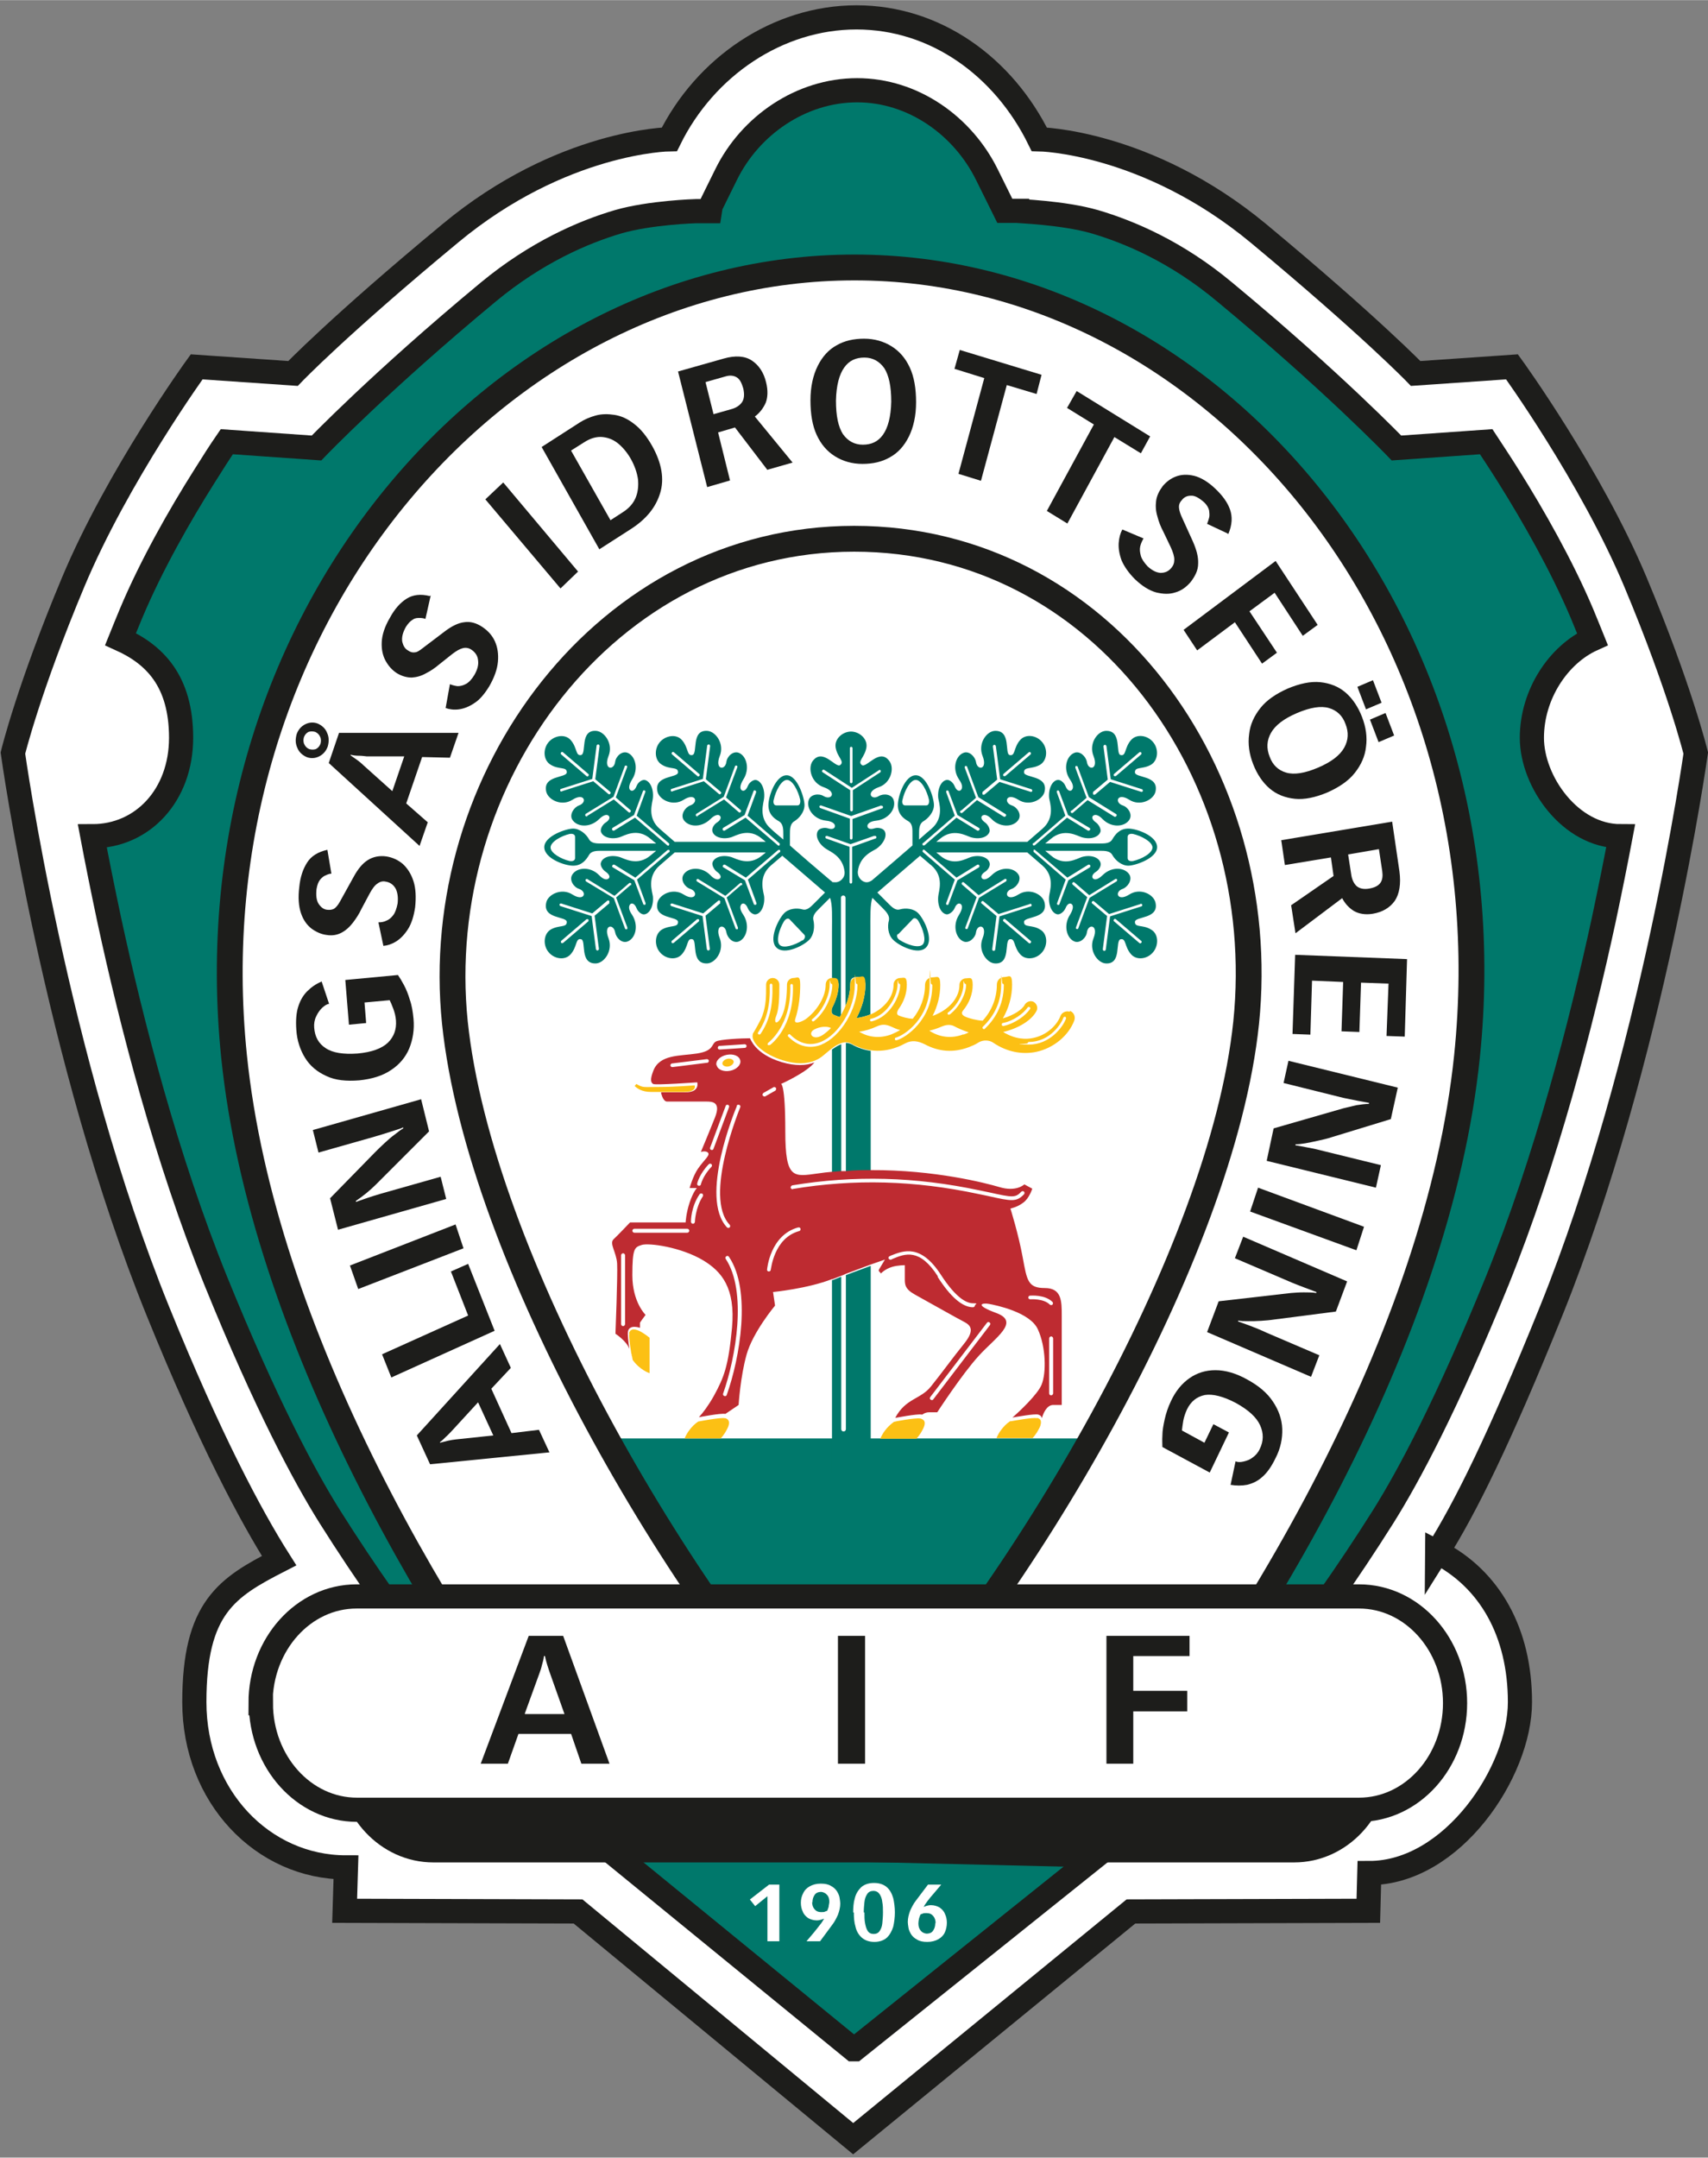 <?xml version="1.0" encoding="UTF-8"?> <svg xmlns="http://www.w3.org/2000/svg" xmlns:xlink="http://www.w3.org/1999/xlink" id="Lager_1" width="182mm" height="229.8mm" version="1.1" viewBox="0 0 515.9 651.3"><rect x="0" y="0" width="515.9" height="651.3" fill="#808080" stroke="none"/><defs><style> .st0, .st1 { fill: none; } .st2, .st3 { fill-rule: evenodd; } .st2, .st4 { fill: #1d1d1b; } .st3, .st5, .st6, .st7 { fill: #fff; } .st8, .st9 { fill: #00786b; } .st10 { fill: #be2b31; } .st1, .st9, .st6, .st7 { stroke: #1d1d1b; stroke-miterlimit: 3.9; } .st1, .st6 { stroke-width: 7.8px; } .st9, .st7 { stroke-width: 7.3px; } .st11 { fill: #fcc014; isolation: isolate; } .st12 { clip-path: url(#clippath); } </style><clipPath id="clippath"><path class="st0" d="M255.9,536.8c-51.3-54.4-111.1-157.5-118.5-228.1-7.6-73.8,45.7-146.1,120.6-146.1s126.1,71.1,118.4,146.1c-7.3,70.2-68.3,173.5-120.5,228.1h0Z"></path></clipPath></defs><g><path class="st7" d="M434.1,468.5c15.9,8.1,25,24.3,25,45.3s-20.4,51.6-45.5,51.6l-.3,11.4-71.7.2-83.9,68.6-83.1-68.6-70.5-.2.4-13.1c-25.1,0-45.8-21.4-45.8-49.9s9.8-34.6,25.6-42.7c-8.5-13.4-20.9-36.6-36.6-75.3C16.7,319.4,3.9,227.3,3.9,227.3c0,0,4.7-19.4,18.2-51.6,13.5-32.2,37.3-65,37.3-65l29.1,2s13.8-14.4,47.5-42.3c33.7-28,66.2-28.4,66.2-28.4,10.8-21.9,32.7-36.8,56.5-36.8s44.4,14.8,55.2,36.8c0,0,32.5.5,66.2,28.4,33.7,28,47.5,42.3,47.5,42.3l29.1-2s23.8,32.8,37.3,65c13.5,32.2,18.2,51.6,18.2,51.6,0,0-12.9,92.2-43.7,168.5-15.6,38.6-25.9,59.3-34.4,72.8h0Z"></path><path class="st9" d="M257.7,618.6l-74.6-60.9c-1.5-1.9-39.1-29.5-83.5-99.9-7.6-12.1-19.3-33.9-34.4-71.1-14.9-36.8-25.4-77.5-32.2-109-2-9.4-3.7-17.9-5.1-25.3,15.2,0,26.8-12.4,26.8-29.7s-8.1-25.2-18.3-29.8c1-2.5,2.1-5.1,3.2-7.8,6.1-14.5,14.7-29.6,22.1-41.3,2.5-4,4.8-7.6,6.8-10.5l27.1,1.9s19.3-20.1,51.9-47.1c14.5-12,28.7-18.1,39.2-21.2,9.7-2.8,23.4-3.2,23.5-3.2h3.7c0-.1,5.4-11,5.4-11,7.3-14.9,22.7-25.5,39.6-25.5s31.9,10.7,39.2,25.5l5.4,10.9h3.7c0,.1,13.8.5,23.5,3.3,10.5,3.1,24.7,9.1,39.2,21.2,32.6,27,51.9,47.1,51.9,47.1l27.1-1.9c1.9,2.9,4.3,6.5,6.8,10.5,7.4,11.8,16,26.9,22.1,41.3,1.1,2.7,2.2,5.3,3.2,7.8-10.2,4.6-18.3,16.6-18.3,29.8s11.6,29.7,26.8,29.7c-1.4,7.4-3.1,15.9-5.1,25.3-6.8,31.4-17.3,72.1-32.2,109-15.1,37.2-26.8,59-34.4,71.1-44.4,70.4-81.9,98-83.5,99.9l-76.1,60.9h0Z"></path><path class="st6" d="M326.6,559.7c52.9-64.1,107.8-156.7,116.5-240.8,13.6-131.3-77.1-238.2-185-238.2S57.2,187.7,70.7,318.9c8.5,82.6,60.8,173.5,112.1,237.4l143.7,3.4h0Z"></path><path class="st5" d="M255.9,536.8c-51.3-54.4-111.1-157.5-118.5-228.1-7.6-73.8,45.7-146.1,120.6-146.1s126.1,71.1,118.4,146.1c-7.3,70.2-68.3,173.5-120.5,228.1h0Z"></path><g class="st12"><polygon class="st8" points="180.7 434.2 333.5 434.2 333.5 491.1 180.7 491.1 180.7 434.2 180.7 434.2"></polygon></g><path class="st1" d="M255.9,536.8c-51.3-54.4-111.1-157.5-118.5-228.1-7.6-73.8,45.7-146.1,120.6-146.1s126.1,71.1,118.4,146.1c-7.3,70.2-68.3,173.5-120.5,228.1h0Z"></path><path class="st2" d="M149,433.3l-4.6-10-7.9,8.6c-.6.6-1.1,1.2-1.8,1.8-.6.6-1.2,1.2-1.8,1.6v.2c.8-.2,1.6-.4,2.4-.6.8-.2,1.6-.3,2.4-.4l11.3-1.2h0ZM166,438.4l-36.1,3.6-4-8.7,25.1-27.6,3.3,7.2-5.9,6.3,6.1,13.4,8.3-1,3.2,6.9h0Z"></path><polygon class="st4" points="149.4 401.7 118.2 415.8 115.4 408.8 141.4 397.1 136.2 383.8 141.4 381.5 149.4 401.7 149.4 401.7"></polygon><polygon class="st4" points="140 376.8 108.2 389.1 105.7 382 137.6 369.6 140 376.8 140 376.8"></polygon><path class="st4" d="M134.8,361.9l-32.7,9.3-2.4-9.5,13.5-13.8c.9-.9,1.9-1.9,3-2.9,1.1-1,2.1-1.9,3.1-2.6,1-.8,1.8-1.4,2.5-1.8v-.3c-.9.4-2.2.8-3.8,1.3-1.6.5-3.4,1.1-5.2,1.6l-16.6,4.7-1.7-6.8,32.7-9.3,2.4,9.7-16,16c-.9.9-1.9,1.8-3,2.7-1.1.9-2.1,1.6-3.1,2.3v.3c2.3-.8,4.8-1.7,7.6-2.5l18-5.1,1.7,6.8h0Z"></path><path class="st4" d="M97.1,296.1l2.3,6.9c-.7.1-1.3.5-2.1,1.2-.7.7-1.3,1.5-1.8,2.6-.5,1-.7,2.2-.6,3.4.2,2.7,1.3,4.8,3.5,6.2,2.1,1.4,5.3,1.9,9.6,1.6,4.3-.4,7.3-1.5,9.2-3.3,1.8-1.8,2.6-4,2.4-6.7-.1-1.3-.4-2.4-.8-3.5-.4-1.1-.8-2-1.1-2.6l-7.6.7.5,6.2-5.2.5-1.1-13.5,15.9-1.5c.5.7,1.1,1.7,1.8,3,.7,1.3,1.3,2.8,1.8,4.5.6,1.7.9,3.6,1.1,5.7.3,3.3-.2,6.3-1.3,9-1.1,2.6-2.9,4.8-5.5,6.5-2.5,1.7-5.7,2.7-9.6,3.1-3.9.3-7.2,0-9.9-1.3-2.7-1.2-4.9-3-6.4-5.4-1.5-2.4-2.5-5.3-2.7-8.6-.2-2.8,0-5.2.6-7,.6-1.9,1.5-3.4,2.7-4.6,1.2-1.2,2.6-2.2,4.3-2.9h0Z"></path><path class="st4" d="M98.9,256.6l1.2,7.1c-.5,0-1.1.2-1.7.5-.6.2-1.2.7-1.7,1.3-.5.6-.9,1.6-1.1,2.9-.2,2,0,3.5.7,4.5.7,1,1.5,1.6,2.5,1.7.8.1,1.5,0,2.1-.3.6-.4,1.2-1.1,1.8-2.2l4.1-7.4c1.3-2.4,2.7-4.1,4.3-5.1,1.6-1,3.5-1.4,5.6-1.1,1.9.3,3.6,1.1,5,2.3,1.4,1.3,2.5,3,3.2,5.2.7,2.2.8,4.8.5,7.8-.4,2.7-1.1,5-2.2,6.7-1.1,1.7-2.3,2.9-3.6,3.7-1.3.8-2.6,1.2-3.8,1.3l-1.5-7.1c.8,0,1.6-.1,2.4-.5.8-.3,1.5-.9,2.1-1.7.6-.8,1-2,1.3-3.5.2-1.8,0-3.3-.6-4.5-.7-1.2-1.7-1.9-3-2.1-.9-.2-1.7,0-2.5.6-.8.5-1.6,1.6-2.4,3.1l-2.4,4.5c-.7,1.5-1.6,2.9-2.6,4.2-1,1.3-2.1,2.3-3.4,3-1.3.7-2.8,1-4.6.7-1.6-.2-3.1-.9-4.5-1.9-1.4-1.1-2.5-2.6-3.2-4.7-.7-2.1-.9-4.7-.5-7.9.3-3,1.1-5.4,2.4-7.4,1.2-1.9,3.3-3.2,6.1-3.8h0Z"></path><path class="st2" d="M92.6,228.5c-1.3-.6-2.3-1.5-2.8-2.8-.6-1.3-.6-2.6-.2-4.1.5-1.4,1.4-2.4,2.6-3,1.2-.6,2.5-.7,3.8-.2,1.3.6,2.3,1.5,2.8,2.8.6,1.3.6,2.6.2,4.1-.5,1.4-1.4,2.4-2.6,3-1.2.6-2.5.7-3.8.2h0ZM93.4,226.1c.7.2,1.4.2,2,0,.6-.3,1.1-.8,1.4-1.6.2-.7.2-1.5-.1-2.1-.3-.7-.8-1.2-1.5-1.5-.7-.2-1.4-.2-2,0-.6.3-1.1.8-1.4,1.6-.2.7-.2,1.5.1,2.1.3.7.8,1.2,1.5,1.5h0ZM118.5,238.8l3.6-10.5h-11.3c-.8-.1-1.6-.2-2.5-.2-.8,0-1.6-.1-2.4-.3v.2c.6.4,1.3.9,2,1.4.7.5,1.3,1,1.9,1.6l8.7,7.8h0ZM126.8,255.4l-27.5-25.1,3.1-9.1h36.1s-2.6,7.5-2.6,7.5l-8.4-.2-4.8,14,6.5,5.7-2.5,7.2h0Z"></path><path class="st4" d="M130.1,179.7l-1.6,7.1c-.5-.2-1.1-.3-1.7-.3-.7,0-1.4,0-2.1.5-.7.4-1.4,1.1-2.1,2.2-1,1.8-1.3,3.2-1.1,4.5.3,1.2.8,2.1,1.7,2.6.7.5,1.4.7,2,.6.7,0,1.5-.5,2.5-1.3l6.6-5c2.1-1.6,4.1-2.6,5.9-2.8,1.8-.3,3.7.2,5.6,1.5,1.6,1.1,2.9,2.5,3.7,4.3.8,1.8,1.1,3.8.9,6.1-.2,2.3-1.1,4.8-2.6,7.4-1.4,2.3-2.9,4.1-4.5,5.1-1.6,1.1-3.2,1.7-4.7,1.9-1.5.2-2.9,0-4-.4l1.3-7.2c.7.3,1.5.5,2.3.6.9,0,1.7-.2,2.6-.7.9-.5,1.7-1.4,2.5-2.7.9-1.6,1.3-3,1.1-4.4-.1-1.3-.8-2.4-2-3.2-.7-.5-1.6-.7-2.5-.5-.9.2-2,.8-3.3,1.8l-3.9,3.1c-1.3,1.1-2.6,2-4,2.7-1.4.8-2.8,1.2-4.3,1.3-1.5,0-3-.4-4.5-1.3-1.4-.9-2.5-2.1-3.4-3.7-.9-1.6-1.3-3.5-1.2-5.7.1-2.2.9-4.7,2.5-7.4,1.4-2.6,3.1-4.5,5-5.7,1.9-1.2,4.2-1.5,7-.8h0Z"></path><polygon class="st4" points="169.3 177.6 146.6 150.7 152 145.6 174.6 172.5 169.3 177.6 169.3 177.6"></polygon><path class="st2" d="M181.1,165.9l-17.5-31,11.5-7.4c1.4-.9,3-1.6,4.8-2.1,1.8-.5,3.7-.5,5.7-.2,2,.3,4,1.2,5.9,2.7,2,1.5,3.8,3.7,5.5,6.7,2.9,5.2,3.7,10,2.4,14.2-1.3,4.3-4.2,7.9-8.9,10.9l-9.5,6.1h0ZM172.5,136l11.9,21,3.7-2.4c1.9-1.2,3.2-2.7,3.9-4.4.7-1.7.9-3.6.7-5.6-.3-2-1-4-2.1-6-1-1.8-2.3-3.4-3.7-4.6-1.4-1.2-3-1.9-4.8-2.1-1.8-.2-3.7.3-5.7,1.6l-3.8,2.4h0Z"></path><path class="st2" d="M215.5,125l5.3-1.5c1.5-.4,2.6-1.1,3.3-2.1.7-1,.8-2.4.4-4.2-.5-1.7-1.1-2.9-2.1-3.4-.9-.5-2-.6-3.3-.2l-6,1.7,2.4,9.6h0ZM231.7,141.7l-9.7-12.7-5.1,1.5,3.6,14.5-6.9,2-8.8-34.9,13.8-3.9c3.5-1,6.4-.8,8.5.6,2.1,1.4,3.6,3.6,4.3,6.6.6,2.4.5,4.5-.1,6.1-.7,1.6-1.8,3.1-3.3,4.2l11.4,13.9-7.7,2.2h0Z"></path><path class="st2" d="M260.6,134.2c2.6,0,4.6-.9,6.1-3,1.5-2.1,2.4-5.4,2.5-10,0-4.6-.7-7.9-2.1-10.1-1.5-2.1-3.5-3.2-6-3.2-2.6,0-4.6.9-6.1,3-1.5,2.1-2.4,5.4-2.5,10,0,4.6.7,7.9,2.1,10.1,1.5,2.1,3.5,3.2,6,3.2h0ZM260.5,140c-3.1,0-5.9-.8-8.3-2.3-2.4-1.5-4.2-3.6-5.5-6.4-1.3-2.8-1.9-6.3-1.9-10.5,0-4.1.8-7.6,2.2-10.4,1.4-2.8,3.3-4.9,5.7-6.2,2.4-1.4,5.2-2,8.3-2,3.1,0,5.9.8,8.3,2.3,2.4,1.5,4.2,3.6,5.5,6.4,1.3,2.8,1.9,6.3,1.9,10.5,0,4.1-.8,7.6-2.2,10.4-1.4,2.8-3.3,4.9-5.7,6.2-2.4,1.4-5.2,2-8.3,2h0Z"></path><polygon class="st4" points="289.5 143 297.3 114.1 288.3 111.3 289.9 105.6 314.6 113.1 313.1 118.9 304.1 116.2 296.3 145.1 289.5 143 289.5 143"></polygon><polygon class="st4" points="316.2 154.2 330.4 128.1 322.3 123.1 325.2 118 347.4 131.7 344.6 136.8 336.6 131.9 322.4 158 316.2 154.2 316.2 154.2"></polygon><path class="st4" d="M370.8,161l-6.2-2.9c.2-.5.4-1.1.6-1.8.2-.7.1-1.4,0-2.3-.2-.8-.7-1.7-1.6-2.5-1.5-1.3-2.8-2-3.9-1.9-1.2,0-2.1.5-2.7,1.3-.6.6-.9,1.3-.9,2,0,.7.2,1.6.7,2.8l3.5,7.7c1.1,2.5,1.7,4.7,1.6,6.7,0,2-.9,3.8-2.3,5.6-1.3,1.5-2.8,2.6-4.6,3.1-1.8.6-3.7.5-5.8,0-2.1-.6-4.2-1.9-6.4-4-1.9-1.9-3.2-3.8-4-5.6-.7-1.9-1-3.6-.9-5.3.1-1.6.5-3,1.1-4.1l6.4,2.7c-.4.7-.8,1.5-1,2.4-.2.9-.1,1.8.2,2.9.3,1,1,2,2,3.1,1.3,1.2,2.6,1.9,3.9,2,1.3,0,2.4-.4,3.3-1.5.6-.7.9-1.5.9-2.5,0-1-.4-2.3-1.1-3.8l-2.2-4.6c-.8-1.5-1.4-3-1.8-4.6-.5-1.6-.6-3.2-.4-4.7.2-1.6.9-3,2-4.5,1.1-1.3,2.4-2.3,4-2.9,1.6-.6,3.4-.7,5.5-.2,2,.5,4.2,1.8,6.4,3.9,2.1,2,3.6,4,4.4,6.2.8,2.2.7,4.7-.5,7.5h0Z"></path><polygon class="st4" points="357.5 190.1 385.3 169.3 398 188.6 393.5 191.9 385 178.9 377.4 184.5 385.7 197 381.2 200.3 373 187.8 361.6 196.3 357.5 190.1 357.5 190.1"></polygon><path class="st2" d="M418.5,215.2l2.6,6.8-4.7,2-2.6-6.8,4.7-2h0ZM414.7,205.3l2.6,6.8-4.7,2-2.6-6.8,4.7-2h0ZM383.5,228.4c.9,2.5,2.6,4.1,5,4.8,2.4.7,5.6.2,9.6-1.5,4-1.7,6.6-3.7,7.9-6,1.3-2.3,1.4-4.7.4-7.2-.9-2.5-2.6-4.1-5-4.8-2.4-.7-5.6-.2-9.6,1.5-4,1.7-6.6,3.7-7.9,6-1.3,2.3-1.4,4.7-.4,7.2h0ZM378.5,230.6c-1.2-3.1-1.6-6.1-1.2-9,.3-2.9,1.5-5.5,3.4-7.9,1.9-2.4,4.7-4.3,8.3-5.9,3.6-1.5,6.9-2.2,9.8-1.9,2.9.3,5.5,1.3,7.6,3.1,2.1,1.8,3.8,4.3,5,7.4,1.2,3.1,1.6,6.1,1.2,9-.3,2.9-1.5,5.5-3.4,7.9-1.9,2.4-4.7,4.3-8.3,5.9-3.6,1.5-6.9,2.2-9.8,1.9-2.9-.3-5.5-1.3-7.6-3.1-2.1-1.8-3.8-4.3-5-7.4h0Z"></path><path class="st2" d="M407.2,257.9l.9,5.8c.2,1.7.8,2.9,1.6,3.7.9.8,2.2,1.1,3.9.8,1.7-.3,2.8-.9,3.4-1.8.6-.9.7-2.1.5-3.5l-1-6.6-9.3,1.6h0ZM389.9,273.3l12.9-8.9-.8-5.6-13.9,2.3-1.1-7.5,33.5-5.6,2.2,15c.5,3.8,0,6.8-1.4,8.9-1.5,2.1-3.7,3.4-6.6,3.9-2.3.4-4.3,0-5.7-.8-1.5-.9-2.7-2.2-3.6-3.9l-14.1,10.6-1.3-8.4h0Z"></path><polygon class="st4" points="391.2 288.2 425 289.5 424.3 312.9 418.8 312.7 419.4 296.9 411.1 296.6 410.6 311.5 405.2 311.3 405.7 296.4 396.3 296 395.8 312.3 390.4 312.1 391.2 288.2 391.2 288.2"></polygon><path class="st4" d="M389.2,320.2l33,8.1-2.1,9.5-18,5.5c-1.2.4-2.5.7-3.9,1-1.4.3-2.7.6-3.9.8-1.2.2-2.2.3-3,.3v.3c.8.1,2.1.4,3.8.7,1.7.3,3.4.7,5.3,1.2l16.7,4.1-1.5,6.8-33-8.1,2.1-9.8,21.2-6.1c1.2-.3,2.5-.6,3.8-.9,1.4-.2,2.6-.4,3.8-.4v-.3c-2.3-.4-4.8-.9-7.7-1.5l-18.1-4.5,1.5-6.8h0Z"></path><polygon class="st4" points="380 358.5 412 370.3 409.7 377.4 377.6 365.7 380 358.5 380 358.5"></polygon><path class="st4" d="M375.5,373.3l31.4,13.5-3.4,9.1-18.6,2.4c-1.3.2-2.6.3-4,.4s-2.7.1-3.9.1-2.2,0-3-.2v.3c.8.3,2,.7,3.6,1.3,1.6.6,3.3,1.3,5,2.1l15.9,6.8-2.5,6.5-31.4-13.5,3.5-9.3,21.8-2.5c1.2-.1,2.5-.2,3.9-.2,1.4,0,2.6,0,3.8.2v-.3c-2.1-.8-4.6-1.7-7.3-2.8l-17.3-7.4,2.5-6.5h0Z"></path><path class="st4" d="M371.7,448.2l1.5-7.1c.6.3,1.4.3,2.3.1.9-.2,1.9-.5,2.8-1.2.9-.6,1.7-1.5,2.2-2.6,1.2-2.4,1.2-4.8.1-7.2-1.1-2.4-3.5-4.6-7.3-6.7-3.8-2-7-2.8-9.4-2.4-2.4.5-4.2,1.9-5.4,4.4-.5,1.1-.9,2.3-1.1,3.4-.2,1.1-.3,2.1-.4,2.9l6.8,3.7,2.7-5.6,4.7,2.5-5.8,12.1-14.3-7.7c0-.9-.1-2.1,0-3.5,0-1.5.3-3.1.7-4.9.4-1.8,1-3.6,1.9-5.5,1.4-3,3.3-5.3,5.6-6.9,2.3-1.6,4.9-2.4,7.8-2.4,3,0,6.2.9,9.6,2.8,3.5,1.9,6.1,4.1,7.8,6.7,1.7,2.5,2.7,5.3,2.8,8.2.1,2.9-.5,5.9-2,8.8-1.2,2.5-2.5,4.4-4,5.7-1.4,1.3-3,2-4.6,2.4-1.6.3-3.3.3-5.1,0h0Z"></path><path class="st4" d="M101.9,531.2c0-17.1,13-31,29-31h260c16,0,29,13.9,29,31h0c0,17.1-13,31-29,31H130.9c-16,0-29-13.9-29-31h0Z"></path><path class="st7" d="M78.7,514.1c0-17.8,13-32.2,29-32.2h302.8c16,0,29,14.4,29,32.2h0c0,17.8-13,32.2-29,32.2H107.8c-16,0-29-14.4-29-32.2h0Z"></path><path class="st2" d="M158.6,517.4h11.9l-4.3-12.1c-.3-.9-.6-1.7-.9-2.7-.3-.9-.5-1.8-.7-2.7h-.3c-.1.9-.3,1.7-.6,2.7-.2.9-.5,1.8-.8,2.6l-4.4,12.1h0ZM145.2,532.4l14.5-38.6h10.4l14,38.6h-8.5l-3.1-9h-15.9l-3.2,9h-8.2Z"></path><polygon class="st4" points="253.1 532.4 253.1 493.8 261.3 493.8 261.3 532.4 253.1 532.4 253.1 532.4"></polygon><polygon class="st4" points="334.2 532.4 334.2 493.8 359.3 493.8 359.3 499.9 342.3 499.9 342.3 510.4 358.6 510.4 358.6 516.6 342.3 516.6 342.3 532.4 334.2 532.4 334.2 532.4"></polygon><path class="st3" d="M282.6,580.6c0-.9-.2-1.6-.7-2.2-.5-.6-1.1-.9-2.1-.9-.5,0-.9,0-1.2.2-.4.1-.6.2-.6.3-.1.3-.3.7-.4,1.1-.1.5-.2,1-.2,1.5,0,.9.2,1.6.7,2.2.4.5,1,.8,1.7.9,1,0,1.7-.3,2.1-1,.4-.6.6-1.3.6-2.2h0ZM280.2,568.9h4.1l-2.2,2.6c-.7.8-1.3,1.5-1.9,2.3-.6.8-1,1.4-1.2,1.8.2,0,.5-.2.9-.3.4-.1.8-.2,1.3-.2,1,0,1.9.3,2.6.7.7.5,1.3,1.1,1.6,1.9.4.8.6,1.7.6,2.7,0,1-.2,2-.6,2.9-.4.9-1.1,1.6-2,2.1-.9.5-2,.8-3.3.8-1.3,0-2.3-.2-3.1-.7-.8-.4-1.4-1-1.8-1.6-.4-.7-.7-1.3-.8-2-.1-.7-.2-1.2-.2-1.7,0-1.2.3-2.3.7-3.4.5-1.1,1-2.1,1.7-3l3.7-4.9h0ZM257.7,577.3c0-1.5.1-3,.5-4.3.3-1.3,1-2.4,1.9-3.3.9-.8,2.2-1.3,3.9-1.3,1.7,0,3,.5,3.9,1.3.9.8,1.5,1.9,1.9,3.3.3,1.3.5,2.8.5,4.3,0,1.5-.2,3-.5,4.3-.4,1.3-1,2.4-1.9,3.3-.9.8-2.2,1.3-3.8,1.3-1.6,0-2.9-.5-3.8-1.3-.9-.8-1.6-1.9-1.9-3.3-.4-1.3-.5-2.8-.5-4.3h0ZM261.1,577.3c0,1.2,0,2.3.2,3.3.2,1,.4,1.7.8,2.3.4.6,1,.9,1.8.9.8,0,1.4-.3,1.8-.9.4-.6.7-1.3.8-2.3.1-1,.2-2.1.2-3.3,0-1.1,0-2.1-.2-3.1-.1-1-.4-1.8-.8-2.4-.4-.6-1-1-1.9-1-.8,0-1.5.3-1.9,1-.4.6-.7,1.4-.8,2.4-.1,1-.2,2-.2,3.1h0ZM245.3,574.1c0,.9.2,1.6.7,2.2.5.6,1.1.9,2.1.9.5,0,.9,0,1.2-.2.4-.1.6-.2.6-.3.1-.3.3-.7.4-1.1,0-.5.2-1,.2-1.5,0-.9-.2-1.6-.7-2.1-.4-.5-1-.8-1.7-.9-1,0-1.7.3-2.1,1-.4.6-.6,1.3-.6,2.2h0ZM243.6,586l2.2-2.6c.7-.9,1.4-1.7,1.9-2.4.6-.7.9-1.3,1.2-1.8-.2,0-.5.2-.9.3-.4.1-.8.2-1.3.2-1,0-1.9-.3-2.6-.7-.7-.5-1.3-1.1-1.6-1.9-.4-.8-.6-1.7-.6-2.7,0-1,.2-2,.7-2.9.4-.9,1.1-1.6,2-2.1.9-.5,2-.8,3.3-.8,1.3,0,2.3.2,3.1.7.8.4,1.4,1,1.8,1.6.4.7.7,1.3.8,2,.1.7.2,1.2.2,1.7,0,1.2-.3,2.3-.7,3.4-.5,1.1-1,2.1-1.7,3l-3.7,5h-4.1ZM231.8,586v-13.6l-3.7,3-1.6-2,5.8-4.5h3.1v17.1h-3.5Z"></path></g><g><g><path class="st8" d="M251.3,354.1c.9,0,1.9-.2,2.8-.2v-38.7c-.9.3-1.8.9-2.8,1.6v37.3Z"></path><path class="st8" d="M257.1,220.8c-2.6,0-5.1,2.2-4.7,4.8.5,3,2.8,4.2,1.4,5.3-1.4,1.1-5.3-5.4-8.4-1.1-1.4,2.1-.4,6.5,3.4,7.8,4.1,1.4,2.4,4.1,0,2.7-1.4-.9-3.9-.6-4.5,1.1-.9,2.5,1.4,5.9,5.2,6.3,2,.2,2.7,1,2.7,1.6,0,.7-.7,1.2-2.2.7-1-.3-2.4,0-2.9.7-1,1.5.1,4,2.4,5.5,1.1.8,5.1,2.2,5.6,6.9.2,1.8-1.3,3.2-2.7,3.2s-.9-.1-1.3-.4c-.1,0-.2-.1-.3-.2-4.4-3.7-8.9-7.6-12.2-10.5v-3.3c0-1.6,0-3.2,1.3-4,1.5-.9,3.1-2.8,3.1-4.9s-2.1-9-5.4-9-5.5,6.3-5.5,9,1.6,4,3.2,4.9c1.3.8,1.3,2.4,1.3,4v1.5c-1.8-1.5-3.1-2.6-3.7-3.2-4-3.4-2.2-7.9-2.1-9.3.3-2.8-.9-5.3-2.6-5.5-.8,0-1.9.8-2.3,1.8-.6,1.5-1.4,1.7-1.9,1.3-.5-.4-.6-1.4.5-3.2,2.1-3.2,1-7.2-1.4-8.1-1.7-.6-3.5,1.1-3.7,2.8-.4,2.7-3.6,2.3-2-1.8,1.5-3.7-1.2-7.4-3.7-7.6-5.1-.4-2.8,6.9-4.6,7.3-1.7.3-1.1-2.2-3.1-4.5-1.7-2-5-1.4-6.7.6-1.7,2-1.7,5.4.6,6.8,2.5,1.6,4.9.5,4.9,2.3,0,1.8-7.4.8-6.2,5.9.6,2.4,4.6,4.5,7.9,2.4,3.6-2.3,4.6.8,2,1.7-1.6.6-2.9,2.7-2.1,4.2,1.3,2.3,5.3,2.7,8.1,0,1.5-1.5,2.5-1.5,2.9-1.1.5.4.4,1.3-.9,2.1-.9.6-1.6,1.8-1.3,2.7.5,1.7,3.1,2.5,5.7,1.7,1.3-.4,5.3-3,9.3.5.3.2.6.5,1.1.9h-27.5c-.9-.8-2.4-2.1-4.5-3.9-4-3.4-2.2-7.9-2.1-9.3.3-2.8-.9-5.3-2.6-5.5-.9,0-1.9.8-2.3,1.8-.6,1.5-1.4,1.7-1.9,1.3-.5-.4-.6-1.4.5-3.2,2.1-3.2,1-7.2-1.4-8.1-1.7-.6-3.5,1.1-3.7,2.8-.4,2.7-3.6,2.3-2-1.8,1.5-3.7-1.2-7.4-3.7-7.6-5.1-.4-2.8,6.9-4.6,7.3-1.7.3-1.1-2.2-3.1-4.5-1.7-2-5-1.4-6.7.6-1.7,2-1.7,5.4.6,6.8,2.5,1.6,4.9.5,4.9,2.3,0,1.8-7.4.8-6.2,5.9.6,2.4,4.6,4.5,7.9,2.4,3.6-2.3,4.6.8,2,1.7-1.6.6-2.9,2.7-2.1,4.2,1.3,2.3,5.3,2.7,8.1,0,1.5-1.5,2.5-1.5,2.9-1.1.5.4.4,1.3-.9,2.1-.9.6-1.6,1.8-1.4,2.7.5,1.7,3.1,2.5,5.7,1.7,1.3-.4,5.3-3,9.3.5.6.5,1.2,1,1.7,1.4h-16.4c-1.6,0-3.2,0-3.9-1.3-.9-1.6-2.8-3.2-4.8-3.2s-8.7,2.2-8.7,5.6,6.1,5.6,8.7,5.6,3.9-1.7,4.8-3.2c.7-1.3,2.3-1.3,3.9-1.3h16.4c-.5.4-1.1.9-1.7,1.4-4,3.4-8,.9-9.3.5-2.7-.8-5.2,0-5.7,1.7-.3.8.5,2.1,1.4,2.7,1.3.9,1.4,1.7.9,2.1-.5.4-1.5.4-2.9-1.1-2.7-2.7-6.8-2.3-8.1,0-.9,1.6.5,3.7,2.1,4.2,2.6.9,1.6,4-2,1.7-3.3-2.1-7.4,0-7.9,2.4-1.2,5.1,6.2,4.1,6.2,5.9,0,1.8-2.3.8-4.9,2.3-2.2,1.4-2.3,4.8-.6,6.8,1.7,2.1,5,2.6,6.7.6,2-2.3,1.4-4.9,3.1-4.5,1.7.3-.6,7.6,4.6,7.3,2.5-.2,5.1-3.9,3.7-7.6-1.6-4.1,1.5-4.5,2-1.8.3,1.7,2,3.4,3.7,2.8,2.5-.9,3.5-4.9,1.4-8.1-1.2-1.7-1-2.7-.5-3.2.5-.4,1.3-.2,1.9,1.3.4,1,1.5,1.9,2.3,1.8,1.7-.2,2.9-2.7,2.6-5.5-.2-1.4-1.9-5.9,2.1-9.3,2.1-1.8,3.6-3.1,4.5-3.9h27.5c-.3.3-.7.6-1.1.9-4,3.4-8,.9-9.3.5-2.7-.8-5.2,0-5.7,1.7-.2.8.5,2.1,1.3,2.7,1.3.9,1.4,1.7.9,2.1-.5.4-1.5.4-2.9-1.1-2.7-2.7-6.8-2.3-8.1,0-.9,1.6.5,3.7,2.1,4.2,2.6.9,1.6,4-2,1.7-3.3-2.1-7.3,0-7.9,2.4-1.2,5.1,6.2,4.1,6.2,5.9,0,1.8-2.3.8-4.9,2.3-2.2,1.4-2.3,4.8-.6,6.8,1.7,2.1,5,2.6,6.7.6,2-2.3,1.4-4.9,3.1-4.5,1.7.3-.6,7.6,4.6,7.3,2.5-.2,5.1-3.9,3.7-7.6-1.6-4.1,1.6-4.5,2-1.8.3,1.7,2,3.4,3.7,2.8,2.4-.9,3.5-4.9,1.4-8.1-1.2-1.7-1-2.7-.5-3.2.5-.4,1.3-.2,1.9,1.3.4,1,1.5,1.9,2.3,1.8,1.7-.2,2.9-2.7,2.6-5.5-.2-1.4-1.9-5.9,2.1-9.3,1.4-1.2,2.6-2.2,3.4-2.9,2.6,2.2,10.2,8.8,12.9,11.1l-3.2,3.2c-1.1,1.1-2.2,2.3-3.6,1.9-1.7-.5-4.2-.3-5.6,1.2-1.8,1.9-4.7,7.9-2.3,10.3,2.4,2.4,8.2-.5,10-2.4,1.4-1.5,1.6-4,1.2-5.8-.4-1.5.8-2.6,1.9-3.7.4-.4.9-.9,3.1-3.1.8,2,.6,5.8.6,10v14.2s0,0,0,0c1.1,0,2,.9,2,2,0,2.2-.7,4.5-1.8,6.7-.2.3-.3.7-.3,1v.6c0,.3.3.6.6.8,1,.4,1.2.5,1.8.7.1-.2.3-.4.4-.6v-35.4c0-.4.3-.7.7-.7s.7.3.7.7v32.6c.9-2.1,1.4-4.3,1.4-6.4s1-2.3,2.3-2.3,2.3,1,2.3,2.3c0,3.4-1,6.9-2.7,10.1,1.5-.2,2.9-.6,4.2-1.1v-25.2c0-4.2-.1-8.1.6-10l3.1,3.1c1.1,1.1,2.2,2.3,1.9,3.7-.5,1.7-.3,4.3,1.2,5.8,1.8,1.9,7.7,4.8,10,2.4,2.4-2.4-.5-8.4-2.3-10.3-1.4-1.5-3.9-1.7-5.6-1.2-1.4.4-2.5-.8-3.6-1.9l-3.2-3.2c2.7-2.3,10.3-8.9,12.9-11.1.9.8,2,1.7,3.4,2.9,4,3.4,2.2,7.9,2.1,9.3-.3,2.8.8,5.3,2.6,5.5.8,0,1.9-.9,2.3-1.8.6-1.5,1.4-1.7,1.9-1.3.5.4.6,1.4-.5,3.2-2.1,3.2-1,7.2,1.4,8.1,1.6.6,3.5-1.1,3.7-2.8.4-2.7,3.6-2.3,2,1.8-1.5,3.7,1.2,7.4,3.6,7.6,5.1.4,2.8-6.9,4.6-7.3,1.7-.3,1.1,2.2,3.1,4.5,1.7,2,5,1.5,6.7-.6,1.7-2,1.7-5.5-.6-6.8-2.5-1.6-4.9-.5-4.9-2.3,0-1.8,7.4-.8,6.2-5.9-.6-2.5-4.6-4.5-7.9-2.4-3.6,2.3-4.6-.8-2-1.7,1.6-.6,2.9-2.7,2.1-4.2-1.3-2.3-5.3-2.7-8.1,0-1.5,1.5-2.5,1.5-2.9,1.1-.5-.4-.4-1.3.9-2.1.9-.6,1.6-1.8,1.3-2.7-.5-1.7-3.1-2.5-5.7-1.7-1.3.4-5.3,3-9.3-.5-.4-.3-.7-.6-1.1-.9h27.5c.9.8,2.4,2.1,4.5,3.9,4,3.4,2.2,7.9,2.1,9.3-.3,2.8.9,5.3,2.6,5.5.9,0,1.9-.9,2.3-1.8.6-1.5,1.4-1.7,1.9-1.3.5.4.6,1.4-.5,3.2-2.1,3.2-1,7.2,1.4,8.1,1.6.6,3.5-1.1,3.7-2.8.4-2.7,3.6-2.3,2,1.8-1.5,3.7,1.2,7.4,3.6,7.6,5.1.4,2.8-6.9,4.6-7.3,1.7-.3,1.1,2.2,3.1,4.5,1.7,2,5,1.5,6.7-.6,1.7-2,1.7-5.5-.6-6.8-2.5-1.6-4.9-.5-4.9-2.3,0-1.8,7.4-.8,6.2-5.9-.6-2.5-4.6-4.5-7.9-2.4-3.6,2.3-4.6-.8-2-1.7,1.6-.6,2.9-2.7,2.1-4.2-1.3-2.3-5.3-2.7-8.1,0-1.5,1.5-2.5,1.5-2.9,1.1-.5-.4-.4-1.3.9-2.1.9-.6,1.6-1.8,1.3-2.7-.5-1.7-3.1-2.5-5.7-1.7-1.3.4-5.3,3-9.3-.5-.6-.5-1.2-1-1.7-1.4h16.4c1.6,0,3.2,0,3.9,1.3.9,1.6,2.8,3.2,4.8,3.2s8.7-2.2,8.7-5.6-6.1-5.6-8.7-5.6-3.9,1.7-4.8,3.2c-.7,1.3-2.3,1.3-3.9,1.3h-16.4c.5-.4,1.1-.9,1.7-1.4,4-3.4,8-.9,9.3-.5,2.7.8,5.2,0,5.7-1.7.2-.8-.5-2.1-1.3-2.7-1.3-.9-1.4-1.7-.9-2.1.5-.4,1.5-.4,2.9,1.1,2.7,2.7,6.8,2.3,8.1,0,.9-1.6-.5-3.7-2.1-4.2-2.6-.9-1.6-4,2-1.7,3.3,2.1,7.3,0,7.9-2.4,1.2-5.1-6.2-4.1-6.2-5.9,0-1.8,2.3-.8,4.9-2.3,2.2-1.4,2.3-4.8.6-6.8-1.7-2.1-5-2.6-6.7-.6-2,2.3-1.4,4.9-3.1,4.5-1.7-.3.6-7.6-4.6-7.3-2.5.2-5.1,3.9-3.6,7.6,1.6,4.1-1.6,4.5-2,1.8-.3-1.7-2.1-3.4-3.7-2.8-2.5.9-3.6,4.9-1.4,8.1,1.2,1.7,1,2.7.5,3.2-.5.4-1.3.2-1.9-1.3-.4-1-1.5-1.9-2.3-1.8-1.7.2-2.9,2.7-2.6,5.5.2,1.4,1.9,5.9-2.1,9.3-2.1,1.8-3.6,3.1-4.5,3.9h-27.5c.5-.4.8-.7,1.1-.9,4-3.4,8-.9,9.3-.5,2.7.8,5.2,0,5.7-1.7.2-.8-.5-2.1-1.3-2.7-1.3-.9-1.4-1.7-.9-2.1.5-.4,1.5-.4,2.9,1.1,2.7,2.7,6.8,2.3,8.1,0,.9-1.6-.5-3.7-2.1-4.2-2.6-.9-1.6-4,2-1.7,3.3,2.1,7.3,0,7.9-2.4,1.2-5.1-6.2-4.1-6.2-5.9,0-1.8,2.3-.8,4.9-2.3,2.2-1.4,2.3-4.8.6-6.8-1.7-2.1-5-2.6-6.7-.6-2,2.3-1.4,4.9-3.1,4.5-1.7-.3.6-7.6-4.6-7.3-2.5.2-5.1,3.9-3.6,7.6,1.6,4.1-1.6,4.5-2,1.8-.3-1.7-2.1-3.4-3.7-2.8-2.5.9-3.6,4.9-1.4,8.1,1.2,1.7,1,2.7.5,3.2-.5.4-1.3.2-1.9-1.3-.4-1-1.5-1.9-2.3-1.8-1.7.2-2.9,2.7-2.6,5.5.2,1.4,1.9,5.9-2.1,9.3-.6.5-1.9,1.6-3.7,3.2v-1.5c0-1.6,0-3.2,1.3-4,1.5-.9,3.2-2.8,3.2-4.9s-2.1-9-5.5-9h0c-3.3,0-5.4,6.3-5.4,9s1.6,4,3.2,4.9c1.3.8,1.2,2.4,1.2,4v3.3c-3.3,2.9-7.8,6.7-12.2,10.5,0,0-.2.1-.3.2-.4.2-.8.4-1.3.4-1.4,0-2.8-1.4-2.7-3.2.5-4.7,4.5-6.2,5.6-6.9,2.3-1.6,3.4-4.1,2.4-5.5-.5-.7-1.9-1-2.9-.7-1.5.5-2.2,0-2.2-.7,0-.6.7-1.4,2.7-1.6,3.8-.4,6.1-3.8,5.2-6.3-.6-1.7-3-2-4.5-1.1-2.3,1.4-4-1.3,0-2.7,3.7-1.2,4.8-5.7,3.3-7.8-3-4.3-7,2.2-8.4,1.1-1.4-1.1.9-2.3,1.4-5.3.4-2.6-2.1-4.8-4.7-4.8h0ZM173.7,255.8v3.2c0,.9-1,1-1.6.9-2.6-.6-5.8-2.4-5.8-4.1s3.2-3.5,5.8-4.1c.6-.1,1.6,0,1.6.9v3.2ZM169.5,227.7c-.2-.2-.2-.4,0-.6.1-.2.4-.2.6,0l7.6,6.5c.2.2.2.4,0,.6-.1.2-.4.2-.6,0l-7.6-6.5ZM169.7,238.9c-.2,0-.5,0-.5-.3,0-.2,0-.5.3-.5l9.4-3,1.3-10c0-.2.2-.4.5-.4.2,0,.4.2.4.5l-1.3,10,4.5,3.8c.2.2.2.4,0,.6-.1.2-.4.2-.6,0l-4.5-3.8-9.4,3ZM177.4,246.4c-.2.1-.5,0-.6-.2-.1-.2,0-.5.2-.6l8.3-5.1,3.4-9.2c0-.2.3-.3.5-.2.2,0,.3.3.2.5l-3.4,9.1,4.4,3.8c.2.1.2.4,0,.6-.1.2-.4.2-.6,0l-4.4-3.8-8.1,5ZM177.7,278.1l-7.6,6.5c-.2.1-.4.1-.6,0-.1-.2-.1-.5,0-.6l7.6-6.5c.2-.1.4-.1.6,0,.1.2.1.4,0,.6ZM184.1,272.6l-4.5,3.8,1.3,10c0,.2-.1.4-.4.5-.2,0-.4-.1-.5-.4l-1.3-10-9.4-3c-.2,0-.3-.3-.3-.5,0-.2.3-.3.5-.3l9.4,3,4.5-3.8c.2-.2.4-.1.6,0,.1.2.1.4,0,.6ZM190.5,267.1l-4.4,3.8,3.4,9.1c0,.2,0,.5-.2.5-.2,0-.5,0-.5-.2l-3.4-9.2-8.3-5c-.2-.1-.3-.4-.2-.6.1-.2.4-.3.6-.1l8.1,5,4.4-3.8c.2-.2.4-.1.6,0,.1.2.1.4,0,.6ZM202.1,257.2l-9.7,8.3,2.6,7.1c0,.2,0,.5-.2.5-.2,0-.5,0-.5-.2l-2.7-7.2-6.5-3.9c-.2-.1-.3-.4-.1-.6.1-.2.4-.3.6-.2l6.3,3.9,9.7-8.3c.2-.1.4-.1.6,0,.1.2.1.5,0,.6ZM202.1,255.1c-.1.2-.4.2-.6,0l-9.7-8.3-6.3,3.9c-.2.1-.4,0-.6-.2-.1-.2,0-.5.1-.6l6.5-3.9,2.7-7.2c0-.2.3-.3.5-.2.2,0,.3.3.2.5l-2.6,7.1,9.7,8.3c.2.2.2.4,0,.6ZM203,227.7c-.2-.2-.2-.4,0-.6.1-.2.4-.2.6,0l7.6,6.5c.2.2.2.4,0,.6-.2.2-.4.2-.6,0l-7.6-6.5ZM203.1,238.9c-.2,0-.5,0-.5-.3,0-.2,0-.5.3-.5l9.4-3,1.3-10c0-.2.2-.4.5-.4.2,0,.4.2.4.5l-1.3,10,4.5,3.8c.2.2.2.4,0,.6-.2.2-.4.2-.6,0l-4.5-3.8-9.4,3ZM210.8,246.4c-.2.1-.4,0-.6-.2-.1-.2,0-.5.2-.6l8.2-5.1,3.4-9.2c0-.2.3-.3.5-.2.2,0,.3.3.2.5l-3.4,9.1,4.4,3.8c.2.1.2.4,0,.6-.1.2-.4.2-.6,0l-4.4-3.8-8.1,5ZM211.1,278.1l-7.6,6.5c-.2.1-.4.1-.6,0-.1-.2-.1-.5,0-.6l7.6-6.5c.2-.1.4-.1.6,0,.1.2.1.4,0,.6ZM217.6,272.6l-4.5,3.8,1.3,10c0,.2-.1.4-.4.5-.2,0-.4-.1-.5-.4l-1.3-10-9.4-3c-.2,0-.3-.3-.3-.5,0-.2.3-.3.5-.3l9.4,3,4.5-3.8c.2-.2.4-.1.6,0,.1.2.1.4,0,.6ZM223.9,267.1l-4.4,3.8,3.4,9.1c0,.2,0,.5-.2.5-.2,0-.5,0-.5-.2l-3.4-9.2-8.2-5c-.2-.1-.3-.4-.2-.6.1-.2.4-.3.6-.1l8.1,5,4.4-3.8c.2-.2.4-.1.6,0,.1.2.1.4,0,.6ZM235.5,257.2l-9.6,8.3,2.6,7.1c0,.2,0,.5-.3.5-.2,0-.5,0-.5-.2l-2.7-7.2-6.5-3.9c-.2-.1-.3-.4-.1-.6.1-.2.4-.3.6-.2l6.3,3.9,9.7-8.3c.2-.1.4-.1.6,0,.1.2.1.5,0,.6ZM235.5,255.1c-.1.2-.4.2-.6,0l-9.7-8.3-6.3,3.9c-.2.1-.5,0-.6-.2-.1-.2,0-.5.1-.6l6.5-3.9,2.7-7.2c0-.2.3-.3.5-.2.2,0,.3.3.3.5l-2.6,7.1,9.6,8.3c.2.2.2.4,0,.6ZM234.5,243.1c-.9,0-1-1.1-.8-1.7.6-2.7,2.3-6,4-6s3.4,3.3,4,6c.1.6,0,1.7-.8,1.7h-6.3ZM242.4,283.8c-2.3,1.5-5.8,2.6-6.9,1.4-1.2-1.2-.1-4.8,1.3-7.1.3-.5,1.1-1.2,1.7-.6.6.6,2.2,2.3,2.2,2.3,0,0,1.6,1.7,2.2,2.3.6.6,0,1.5-.5,1.8ZM271.3,282c.6-.6,2.2-2.3,2.2-2.3,0,0,1.6-1.6,2.2-2.3.6-.6,1.4,0,1.7.6,1.4,2.3,2.5,5.9,1.3,7.1-1.2,1.2-4.7.1-7-1.4-.5-.3-1.1-1.2-.5-1.8ZM340.6,255.8v-3.2c0-.9,1-1,1.6-.9,2.6.6,5.9,2.4,5.9,4.1s-3.2,3.5-5.9,4.1c-.6.1-1.6,0-1.6-.9v-3.2ZM344.7,284c.2.1.2.4,0,.6-.2.2-.4.2-.6,0l-7.6-6.5c-.2-.2-.2-.4,0-.6.1-.2.4-.2.6,0l7.6,6.5ZM344.5,272.8c.2,0,.5,0,.5.3,0,.2,0,.5-.3.5l-9.4,3-1.3,10c0,.2-.2.4-.5.4-.2,0-.4-.2-.4-.5l1.3-10-4.5-3.8c-.2-.1-.2-.4,0-.6.2-.2.4-.2.6,0l4.5,3.8,9.4-3ZM336.8,265.3c.2-.1.4,0,.6.1.1.2,0,.5-.1.6l-8.2,5-3.4,9.2c0,.2-.3.3-.5.2-.2,0-.3-.3-.2-.5l3.4-9.1-4.4-3.8c-.2-.2-.2-.4,0-.6.1-.2.4-.2.6,0l4.4,3.8,8.1-5ZM336.5,233.6l7.6-6.5c.2-.2.4-.1.6,0,.1.2.1.4,0,.6l-7.6,6.5c-.2.1-.4.1-.6,0-.2-.2-.1-.4,0-.6ZM330.1,239.1l4.5-3.8-1.3-10c0-.2.1-.4.4-.5.2,0,.4.1.5.4l1.3,10,9.4,3c.2,0,.3.3.3.5,0,.2-.3.4-.5.3l-9.4-3-4.5,3.8c-.2.1-.4.1-.6,0-.1-.2-.1-.5,0-.6ZM323.8,244.6l4.4-3.8-3.4-9.1c0-.2,0-.5.2-.5.2,0,.5,0,.5.2l3.4,9.2,8.2,5.1c.2.1.3.4.1.6-.1.2-.4.3-.6.2l-8.1-5-4.4,3.8c-.2.2-.4.1-.6,0-.1-.2-.1-.4,0-.6ZM312.2,254.5l9.6-8.3-2.6-7.1c0-.2,0-.5.2-.5.2,0,.5,0,.5.2l2.7,7.2,6.5,3.9c.2.1.3.4.1.6-.1.2-.4.3-.6.2l-6.3-3.9-9.7,8.3c-.2.1-.4.1-.6,0-.1-.2-.1-.4,0-.6ZM312.1,256.6c.1-.2.4-.2.6,0l9.7,8.3,6.3-3.9c.2-.1.5,0,.6.2.1.2,0,.5-.1.6l-6.5,3.9-2.7,7.2c0,.2-.3.3-.5.2-.2,0-.3-.3-.2-.5l2.6-7.1-9.6-8.3c-.2-.1-.2-.4,0-.6ZM311.3,284c.2.1.2.4,0,.6-.1.2-.4.2-.6,0l-7.6-6.5c-.2-.2-.2-.4,0-.6.1-.2.4-.2.6,0l7.6,6.5ZM311.1,272.8c.2,0,.4,0,.5.3,0,.2,0,.5-.3.5l-9.4,3-1.3,10c0,.2-.2.4-.5.4-.2,0-.4-.2-.4-.5l1.3-10-4.5-3.8c-.2-.1-.2-.4,0-.6.2-.2.4-.2.6,0l4.5,3.8,9.4-3ZM303.4,265.3c.2-.1.4,0,.6.1.1.2,0,.5-.1.6l-8.2,5-3.4,9.2c0,.2-.3.3-.5.2-.2,0-.3-.3-.2-.5l3.4-9.1-4.4-3.8c-.2-.2-.2-.4,0-.6.1-.2.4-.2.6,0l4.4,3.8,8.1-5ZM303.1,233.6l7.6-6.5c.2-.2.4-.1.6,0,.1.2.1.4,0,.6l-7.6,6.5c-.2.1-.4.1-.6,0-.2-.2-.1-.4,0-.6ZM296.7,239.1l4.5-3.8-1.3-10c0-.2.1-.4.4-.5.2,0,.4.1.5.4l1.3,10,9.4,3c.2,0,.3.3.3.5,0,.2-.3.4-.5.3l-9.4-3-4.5,3.8c-.2.1-.4.1-.6,0-.1-.2-.1-.5,0-.6ZM290.4,244.6l4.4-3.8-3.4-9.1c0-.2,0-.5.2-.5.2,0,.5,0,.5.2l3.4,9.2,8.2,5.1c.2.1.3.4.1.6-.1.2-.4.3-.6.2l-8.1-5-4.4,3.8c-.2.2-.4.1-.6,0-.2-.2-.1-.4,0-.6ZM278.8,254.5l9.6-8.3-2.6-7.1c0-.2,0-.5.2-.5.2,0,.5,0,.5.2l2.7,7.2,6.5,3.9c.2.1.3.4.1.6-.1.2-.4.3-.6.2l-6.3-3.9-9.6,8.3c-.2.1-.4.1-.6,0-.1-.2-.1-.4,0-.6ZM278.7,256.6c.1-.2.4-.2.6,0l9.6,8.3,6.3-3.9c.2-.1.5,0,.6.2.1.2,0,.5-.1.6l-6.5,3.9-2.7,7.2c0,.2-.3.3-.5.2-.2,0-.3-.3-.2-.5l2.6-7.1-9.6-8.3c-.2-.1-.2-.4,0-.6ZM273.4,243.1c-.9,0-1-1.1-.8-1.7.6-2.7,2.3-6,4-6s3.4,3.3,4,6c.1.6,0,1.7-.8,1.7h-6.3ZM264.2,252.3c.2,0,.4,0,.5.3,0,.2,0,.5-.3.5l-7,2.5v10.7c0,.2-.2.4-.4.4s-.4-.2-.4-.4v-10.7l-7-2.5c-.2,0-.3-.3-.3-.5,0-.2.3-.3.5-.3l7.1,2.5,7.1-2.5ZM266.2,243.2c.2,0,.4,0,.5.3,0,.2,0,.5-.3.5l-8.9,3.2v5.8c0,.2-.2.4-.4.4-.2,0-.4-.2-.4-.4v-5.9l-8.9-3.2c-.2,0-.3-.3-.3-.5,0-.2.3-.3.5-.3l9.1,3.2,9.1-3.2ZM265.4,232.4c.2-.1.4,0,.6.1.1.2,0,.5-.1.6l-8.3,5.4v6c0,.2-.2.4-.4.4-.2,0-.4-.2-.4-.4v-6l-8.3-5.4c-.2-.1-.3-.4-.1-.6.1-.2.4-.3.6-.1l8.3,5.4,8.3-5.4ZM257.5,225.8v10.2c0,.2-.2.4-.4.4s-.4-.2-.4-.4v-10.2c0-.2.2-.4.4-.4s.4.2.4.4Z"></path><path class="st8" d="M255.5,314.9v38.9c2.5-.2,5-.2,7.5-.3v-36.3c-2-.3-3.9-.9-5.6-1.9-.6-.3-1.2-.5-1.9-.5Z"></path><path class="st8" d="M263,431.6v-49.5c-2.1.8-4.7,1.7-7.5,2.8v46.5c0,.4-.3.7-.7.7s-.7-.3-.7-.7v-46c-.9.3-1.7.7-2.6,1,0,0-.1,0-.2,0v58.6h11.7v-13.5Z"></path></g><path class="st10" d="M265.4,383.6l.7.8s1.1-1.3,3.4-2c1.7-.5,3.8-.5,3.8-.5v4.1c0,1.7,0,3.1,3.1,4.8,3.1,1.7,13,7.3,14.8,8.2,1.9,1,3.4,2.4,0,6.6-3.4,4.2-6.7,8.8-10,12.9-3.2,4-7.6,3.5-10.8,9.5.1,0,6.7-1.3,8-1h0c0,0,.1,0,.2,0,.5-.4,1.2-.7,2.1-.7,3.1,0,2.4,0,2.4,0,0,0,7.4-11.4,12.5-17,5.1-5.6,12.5-10.2,5.5-12.9-7.1-2.6-4.4-3.2-2.3-2.8,2.1.4,12.4,2.5,14.7,7.7,2.4,5.2,2.6,13.1,1.1,16.7-1.2,2.9-6.6,8-8.8,9.9,1.2-.2,6.6-1.2,7.8-.9h0c.7.2,1,.6,1.1,1.1.4-1.5,1.5-4,3.4-4h2.6v-27c0-4.3,0-8.3-5.1-8.3s-5.4-2.2-6.7-9.3c-1.3-7.1-3.7-14.7-3.7-14.7,0,0,2.1-.4,3.9-1.8,1.8-1.3,2.7-4.2,2.7-4.2l-2.4-1.3s-2.4,2.4-7.6.8c-4.1-1.2-19.5-5.2-38.7-5.1-2.4,0-4.9,0-7.5.3-.5,0-1,0-1.4,0-.9,0-1.8.2-2.8.2-1.4.1-2.9.3-4.3.5-7.4,1-9.9,1.9-9.9-12.7s-1.3-14.3-1.3-14.3c0,0,7.8-3.5,10.1-6.5-2.5,1-5.8,1.1-9.9-.1-8.3-2.5-9.4-7.2-9.6-7.2-2.4,0-9.2.3-10.3,1-1.4.8-.5,2.8-5.7,3.6-5.2.8-11.3.2-13.2,5.3-1,2.6-.7,3.5,0,3.9.7.4,13.3-.5,13.3-.5,0,0,.9,3-3.5,3h-7.4s0,.1,0,.3c.2.7.7,2.5,1.8,2.5h11.9c1.7,0,4.4.1,2.6,4.7-2.1,5.3-4.3,10.5-4.3,10.5,0,0,1.3-.4,2,.1,1.1.8-.9,2.1-2.9,5-1.5,2.2-2.5,5.8-2.5,5.8h2.2s-1.1,1.1-2.2,4.4c-1.1,3.3-1.2,6-1.2,6h-16.8s-3.7,3.9-5,5.1c-1.3,1.3.9,3.9,1.1,7.3.2,3.4-.5,21.2-.5,21.2,0,0,3.4,2.2,4.2,4.6-.3-2-.6-4.6-.4-5.4h0c.5-2.1,3.6-1,3.6-1v-1.5c-.1,0,1.7-2.4,1.7-2.4,0,0-4-3.8-4-12s.7-8.4,2.8-9.1c2.1-.7,11.9.6,18.7,4.7,5.4,3.3,9.7,8.2,8.6,20.3-1.1,11.7-2.4,14.9-5.5,20.6-1.7,3-3.3,5.1-4.5,6.4,0,0,0,0,0,0,0,0,6.7-1.3,8-1l4-2.7s.5-8.4,2.4-15.2c1.9-6.8,8.6-14.8,8.6-14.8l-.6-4.1s10.4-1,17.8-3.9c0,0,.1,0,.2,0,.8-.3,1.7-.7,2.6-1,.5-.2,1-.4,1.4-.6,2.7-1,5.4-2,7.5-2.8,2.6-.9,4.3-1.5,4.3-1.5l-1.8,3ZM318.1,420.6c0,.3-.3.6-.6.6s-.6-.2-.6-.6v-16.6c0-.3.3-.6.6-.6s.6.3.6.6v16.6ZM311.1,391.1c.2,0,4.5-.4,6.8,1.9.2.2.2.6,0,.8-.2.2-.6.2-.8,0-1.9-1.9-5.8-1.6-5.9-1.6-.3,0-.6-.2-.6-.5,0-.3.2-.6.5-.6ZM213.5,320.8l-10.4,1.3c-.3,0-.6-.2-.6-.5,0-.3.2-.6.5-.6l10.5-1.3c.3,0,.6.2.6.5,0,.3-.2.6-.5.6ZM188.8,399.7c0,.3-.3.6-.6.6s-.6-.3-.6-.6v-20.8c0-.3.3-.6.6-.6s.6.3.6.6v20.8ZM207.6,372.1h-16c-.3,0-.6-.3-.6-.6s.3-.6.6-.6h16c.3,0,.6.3.6.6s-.3.6-.6.6ZM216.4,321.5c-.3-1.3,1.1-2.7,3.1-3.1,2-.4,3.8.3,4.1,1.7.3,1.3-1.1,2.7-3,3.1-2,.4-3.8-.3-4.1-1.6ZM212.3,361.1c-2.3,3.5-2.4,7.7-2.4,7.7,0,.3-.3.6-.6.6s-.6-.3-.6-.6,0-4.5,2.6-8.3c.2-.3.5-.3.8-.2.3.2.3.5.2.8ZM214.9,352.2c-2.6,2.7-3.2,5.3-3.2,5.3,0,.3-.4.5-.7.4-.3,0-.5-.4-.4-.7,0-.1.7-2.9,3.5-5.8.2-.2.6-.2.8,0,.2.2.2.6,0,.8ZM214.8,347.1c-.3-.1-.4-.4-.3-.7l4.7-12.6c.1-.3.4-.4.7-.3.3.1.4.4.3.7l-4.7,12.6c-.1.3-.4.4-.7.3ZM222.5,333.8c.1-.3.4-.4.8-.3.3.1.4.5.3.7-.1.3-11.2,27.1-3.2,35.5.2.2.2.6,0,.8-.2.2-.6.2-.8,0-8.5-9,2.5-35.6,3-36.7ZM219.5,421.1c-.1.3-.4.4-.7.3-.3-.1-.5-.4-.4-.7,3.9-11,7.3-30.9.8-40.7-.2-.3-.1-.6.2-.8.3-.2.6-.1.8.2,6.8,10.1,3.3,30.5-.7,41.7ZM225,316.3l-7.6.5c-.3,0-.6-.2-.6-.5,0-.3.2-.6.5-.6l7.6-.5c.3,0,.6.2.6.5,0,.3-.2.6-.5.6ZM283.3,385.3c-5.5-8.6-9.9-6.9-13.7-5.3l-.4.2c-.3.1-.6,0-.8-.3-.1-.3,0-.6.3-.7l.4-.2c3.8-1.5,9-3.6,15.1,5.8,4.6,7.1,7.8,8.6,9.7,8.6s.6.3.6.6-.3.6-.6.6c-3.2,0-6.8-3.1-10.7-9.2ZM298.1,399.3c.2-.3.6-.3.8-.1.3.2.3.5.1.8l-17.1,22.4c-.2.3-.5.3-.8.1-.3-.2-.3-.5-.1-.8l17.1-22.4ZM230.4,330.7c-.2-.3,0-.6.2-.8l3-1.7c.3-.2.6,0,.8.2.1.3,0,.6-.2.8l-3,1.7c-.3.2-.6,0-.8-.2ZM241.4,371.6c-7.7,2.1-8.5,11.6-8.6,11.7,0,.3-.3.5-.6.5-.3,0-.6-.3-.5-.6,0-.1.9-10.4,9.4-12.7.3,0,.6,0,.7.4,0,.3,0,.6-.4.7ZM239.5,359c-.3,0-.6-.2-.7-.5,0-.3.2-.6.5-.7,18.7-3.1,37.2-2.6,56.5,1.5l2.9.6c7.2,1.6,8,1.7,9.8-.2.2-.2.6-.2.8,0,.2.2.2.6,0,.8-2.3,2.4-3.8,2.1-10.9.5l-2.9-.6c-19.2-4.1-37.5-4.6-56.1-1.5Z"></path><g><path class="st11" d="M323.2,305.4c-1.2-.4-2.5.2-2.9,1.3-1,2.6-3.9,5.7-8.2,6.6-2.3.5-5.5.4-9.1-1.8,4.7-1.1,8.7-3.6,10.1-6.4.5-1,0-2.2-.9-2.7-1-.5-2.2,0-2.7.9-.7,1.4-3.2,3.1-6.6,4.1,1.8-3.1,2.8-6.6,2.8-10.2s-1-2.3-2.3-2.3-2.3,1-2.3,2.3c0,4.1-1.6,8-4.3,10.9-1.7-.1-4.2-.7-5.4-1.3-1.3-.7-.8-1.4-.5-1.8,1.9-2.3,2.9-5,2.9-7.7s-.9-2-2-2-2,.9-2,2c0,3.5-2.6,6.9-6.8,8.8-.4.2-.8.4-1.3.5,1.5-2.9,2.3-6.1,2.3-9.3s-1-2.3-2.3-2.3-2.3,1-2.3,2.3c0,3.8-1.4,7.4-3.7,10.2-1.4,0-3.4-.6-4.3-1-.8-.4-.3-1.4,0-1.9,1.6-2.2,2.5-4.7,2.5-7.4s-.9-2-2-2-2,.9-2,2c0,3.6-2.6,7-6.7,8.9,0,0-.2,0-.3.1-1.2.5-2.7.9-4.2,1.1,1.7-3.2,2.7-6.7,2.7-10.1s-1-2.3-2.3-2.3-2.3,1-2.3,2.3c0,2.1-.5,4.3-1.4,6.4-.4,1-.9,1.9-1.4,2.8-.1.2-.2.4-.4.6-.6-.2-.8-.3-1.8-.7-.4-.2-.6-.4-.6-.8,0-.2,0-.4,0-.6,0-.3.2-.7.3-1,1.1-2.2,1.8-4.5,1.8-6.7s-.9-2-2-2,0,0,0,0c-1.1,0-1.9.9-1.9,2,0,3.5-2.4,7.7-6,10.4-1.3.9-3.8,1.8-3.2,0,1.2-3.7,1.5-7.4,1.5-10.4s-.9-2-2-2-2,.9-2,2c0,3.1-.3,7-1.6,9.6-.5,1.1-1.1,1.7-1.5,1.8,0,0-.2,0-.2,0-.3-.1-.4-.8,0-1.8.9-2.1,1-5.9,1-9.1v-.5c0-1.1-.9-2-2-2s-2,.9-2,2v.5c0,3,0,5.7-1.1,8.8-.5,1.5-2.8,5.4-2.9,5.5,0,.3-.1.5-.1.8.1,2.5,3.9,5.6,9,7.2,4.1,1.3,7.3,1.2,9.9.1,1-.4,1.9-1,2.7-1.7.8-.7,1.6-1.3,2.3-1.9.9-.7,1.9-1.3,2.8-1.6.5-.2,1-.3,1.4-.3.7,0,1.3.1,1.9.5,1.6.9,3.6,1.6,5.6,1.9,2.6.4,5.3.1,8-.9.9-.3,1.8-.8,2.6-1.2,1.9-1,3.8-.7,5.8.3,4.3,2.3,8.7,2.6,13.3.9,1-.4,2-.8,2.9-1.4,1.4-.9,3.4-.8,4.6.1,4,2.7,8.6,3.6,12.9,2.7,5.2-1.1,9.8-4.9,11.5-9.5.4-1.2-.2-2.5-1.4-2.9ZM245.4,307.6c3.3-2.7,5.2-7.4,5.2-10.3s.2-.4.4-.4.4.2.4.4c0,3.1-1.9,8-5.5,10.9-.2.2-.5.1-.6,0-.1-.2-.1-.4,0-.6ZM245.7,310.9c.9-.6,3.4-1.5,5.3-.6-.7.7-1,1-2.2,1.9-3,2.2-4.9-.1-3.1-1.3ZM229.1,312.2c-.2-.1-.3-.4-.1-.6,2.6-3.8,3.7-8.2,3.5-14.3,0-.2.2-.4.4-.4.2,0,.4.2.4.4.2,6.3-.9,10.9-3.6,14.8-.1.2-.4.2-.6.1ZM232.5,315.4c-.2.1-.5.1-.6,0-.1-.2,0-.5.1-.6,0,0,7.1-5.2,6.7-17.4,0-.2.2-.4.4-.4.2,0,.4.2.4.4.4,12.7-6.7,17.9-7,18.1ZM248.2,315.3c-2.5,1-6.3,1.4-10.1-2.4-.2-.2-.2-.4,0-.6.2-.2.4-.2.6,0,2.8,2.8,6,3.5,9.2,2.2,5.5-2.2,10.3-10.3,10.3-17.2s.2-.4.4-.4.4.2.4.4c0,7.2-5.1,15.7-10.9,18ZM286.4,305.6c3-2.3,4.6-6,4.6-8.3s.2-.4.4-.4.4.2.4.4c0,2.4-1.7,6.4-4.9,8.9-.2.1-.5.1-.6,0-.1-.2-.1-.5,0-.6ZM263.2,307.5c5.2-1.3,7.9-7.4,7.9-10.2s.2-.4.4-.4.4.2.4.4c0,3.2-2.9,9.6-8.6,11-.2,0-.5,0-.5-.3,0-.2,0-.5.3-.5ZM259.5,311.4c1.8-.2,3.6-.8,5.4-1.6,1.5-.7,2.7-.6,4.1,0,1.4.6,1.9.9,2.9,1.1-.8.5-1.7.9-2.6,1.3-3.4,1.3-6.9,1-9.8-.8ZM270.8,314c-.2,0-.5,0-.5-.3,0-.2,0-.5.3-.5,2.6-.7,10.2-5.8,10.2-15.8s.2-.4.4-.4.4.2.4.4c0,10.5-8.1,15.9-10.8,16.6ZM291,312.2c-3.6,1.4-7.3.9-10.3-1.1,1.4-.3,2.7-.8,3.9-1.3.7-.3,2.3-.8,3.7,0,.7.4,2.9,1.4,4.3,1.8-.5.3-1,.5-1.6.7ZM297.5,310.5c-.2.2-.4.2-.6,0-.2-.2-.2-.4,0-.6,2.5-2.4,5.5-6.4,5.5-12.6s.2-.4.4-.4.4.2.4.4c0,6.5-3.1,10.7-5.7,13.2ZM302.6,309.3c0-.2,0-.5.3-.5,3.4-.7,6.2-2.9,7.5-4.7.1-.2.4-.2.6-.1.2.1.3.4.1.6-1.3,1.9-4.4,4.3-8,5.1-.2,0-.5-.1-.5-.3ZM322,307.4c-.9,2.6-4.9,7.9-11.2,7.9s-.4-.2-.4-.4.2-.4.4-.4c6.5,0,9.9-5.8,10.4-7.3,0-.2.3-.3.5-.3.2,0,.3.3.3.5Z"></path><path class="st11" d="M218.9,428.1s0,0,0,0c-1.3-.3-8,1-8,1,0,0,0,0,0,0-1.2.8-2,1.7-2.6,2.5-1.1,1.4-1.5,2.6-1.5,2.6h10.9s1.1-1.2,1.8-2.6c.8-1.4,1.2-3-.4-3.5Z"></path><path class="st11" d="M209.9,327.6s-5.8.5-10.8.5-4.7.3-6.9-.9l-.5.6c.8.8,2.3,1.8,4.9,1.8s5.9,0,10,0,3.2-2,3.2-2Z"></path><path class="st11" d="M278.2,428.2c0,0-.1,0-.2,0,0,0,0,0,0,0-1.4-.3-7.9.9-8,1h0s0,0,0,0c-1.1.8-2,1.7-2.6,2.5-1.1,1.4-1.5,2.6-1.5,2.6h10.9s1.1-1.2,1.8-2.6c.8-1.4,1.2-2.9-.3-3.4Z"></path><path class="st11" d="M313.2,428.1s0,0,0,0c-1.2-.3-6.6.7-7.8.9-.2,0-.3,0-.3,0,0,0,0,0,0,0-1.2.8-2,1.7-2.6,2.5-1.1,1.4-1.5,2.6-1.5,2.6h10.9s1.1-1.2,1.8-2.6c.5-.8.8-1.7.7-2.4,0-.5-.4-.9-1.1-1.1Z"></path><path class="st11" d="M219.7,319.6c-.9.2-1.6.9-1.5,1.5.1.6,1,1,1.9.8.9-.2,1.6-.9,1.5-1.5-.1-.6-1-1-1.9-.8Z"></path><path class="st11" d="M190.1,402.6h0c-.2.8.2,3.4.5,5.4,0,.3.1.6.2.9,0,.2,0,.4.1.5.1.6.2,1.1.2,1.1,0,0,0,0,0,0,2.2,3.1,5.1,4,5.1,4v-10.7s-1.2-1-2.6-1.8c-1.5-.8-3.1-1.2-3.6.4Z"></path></g></g></svg> 